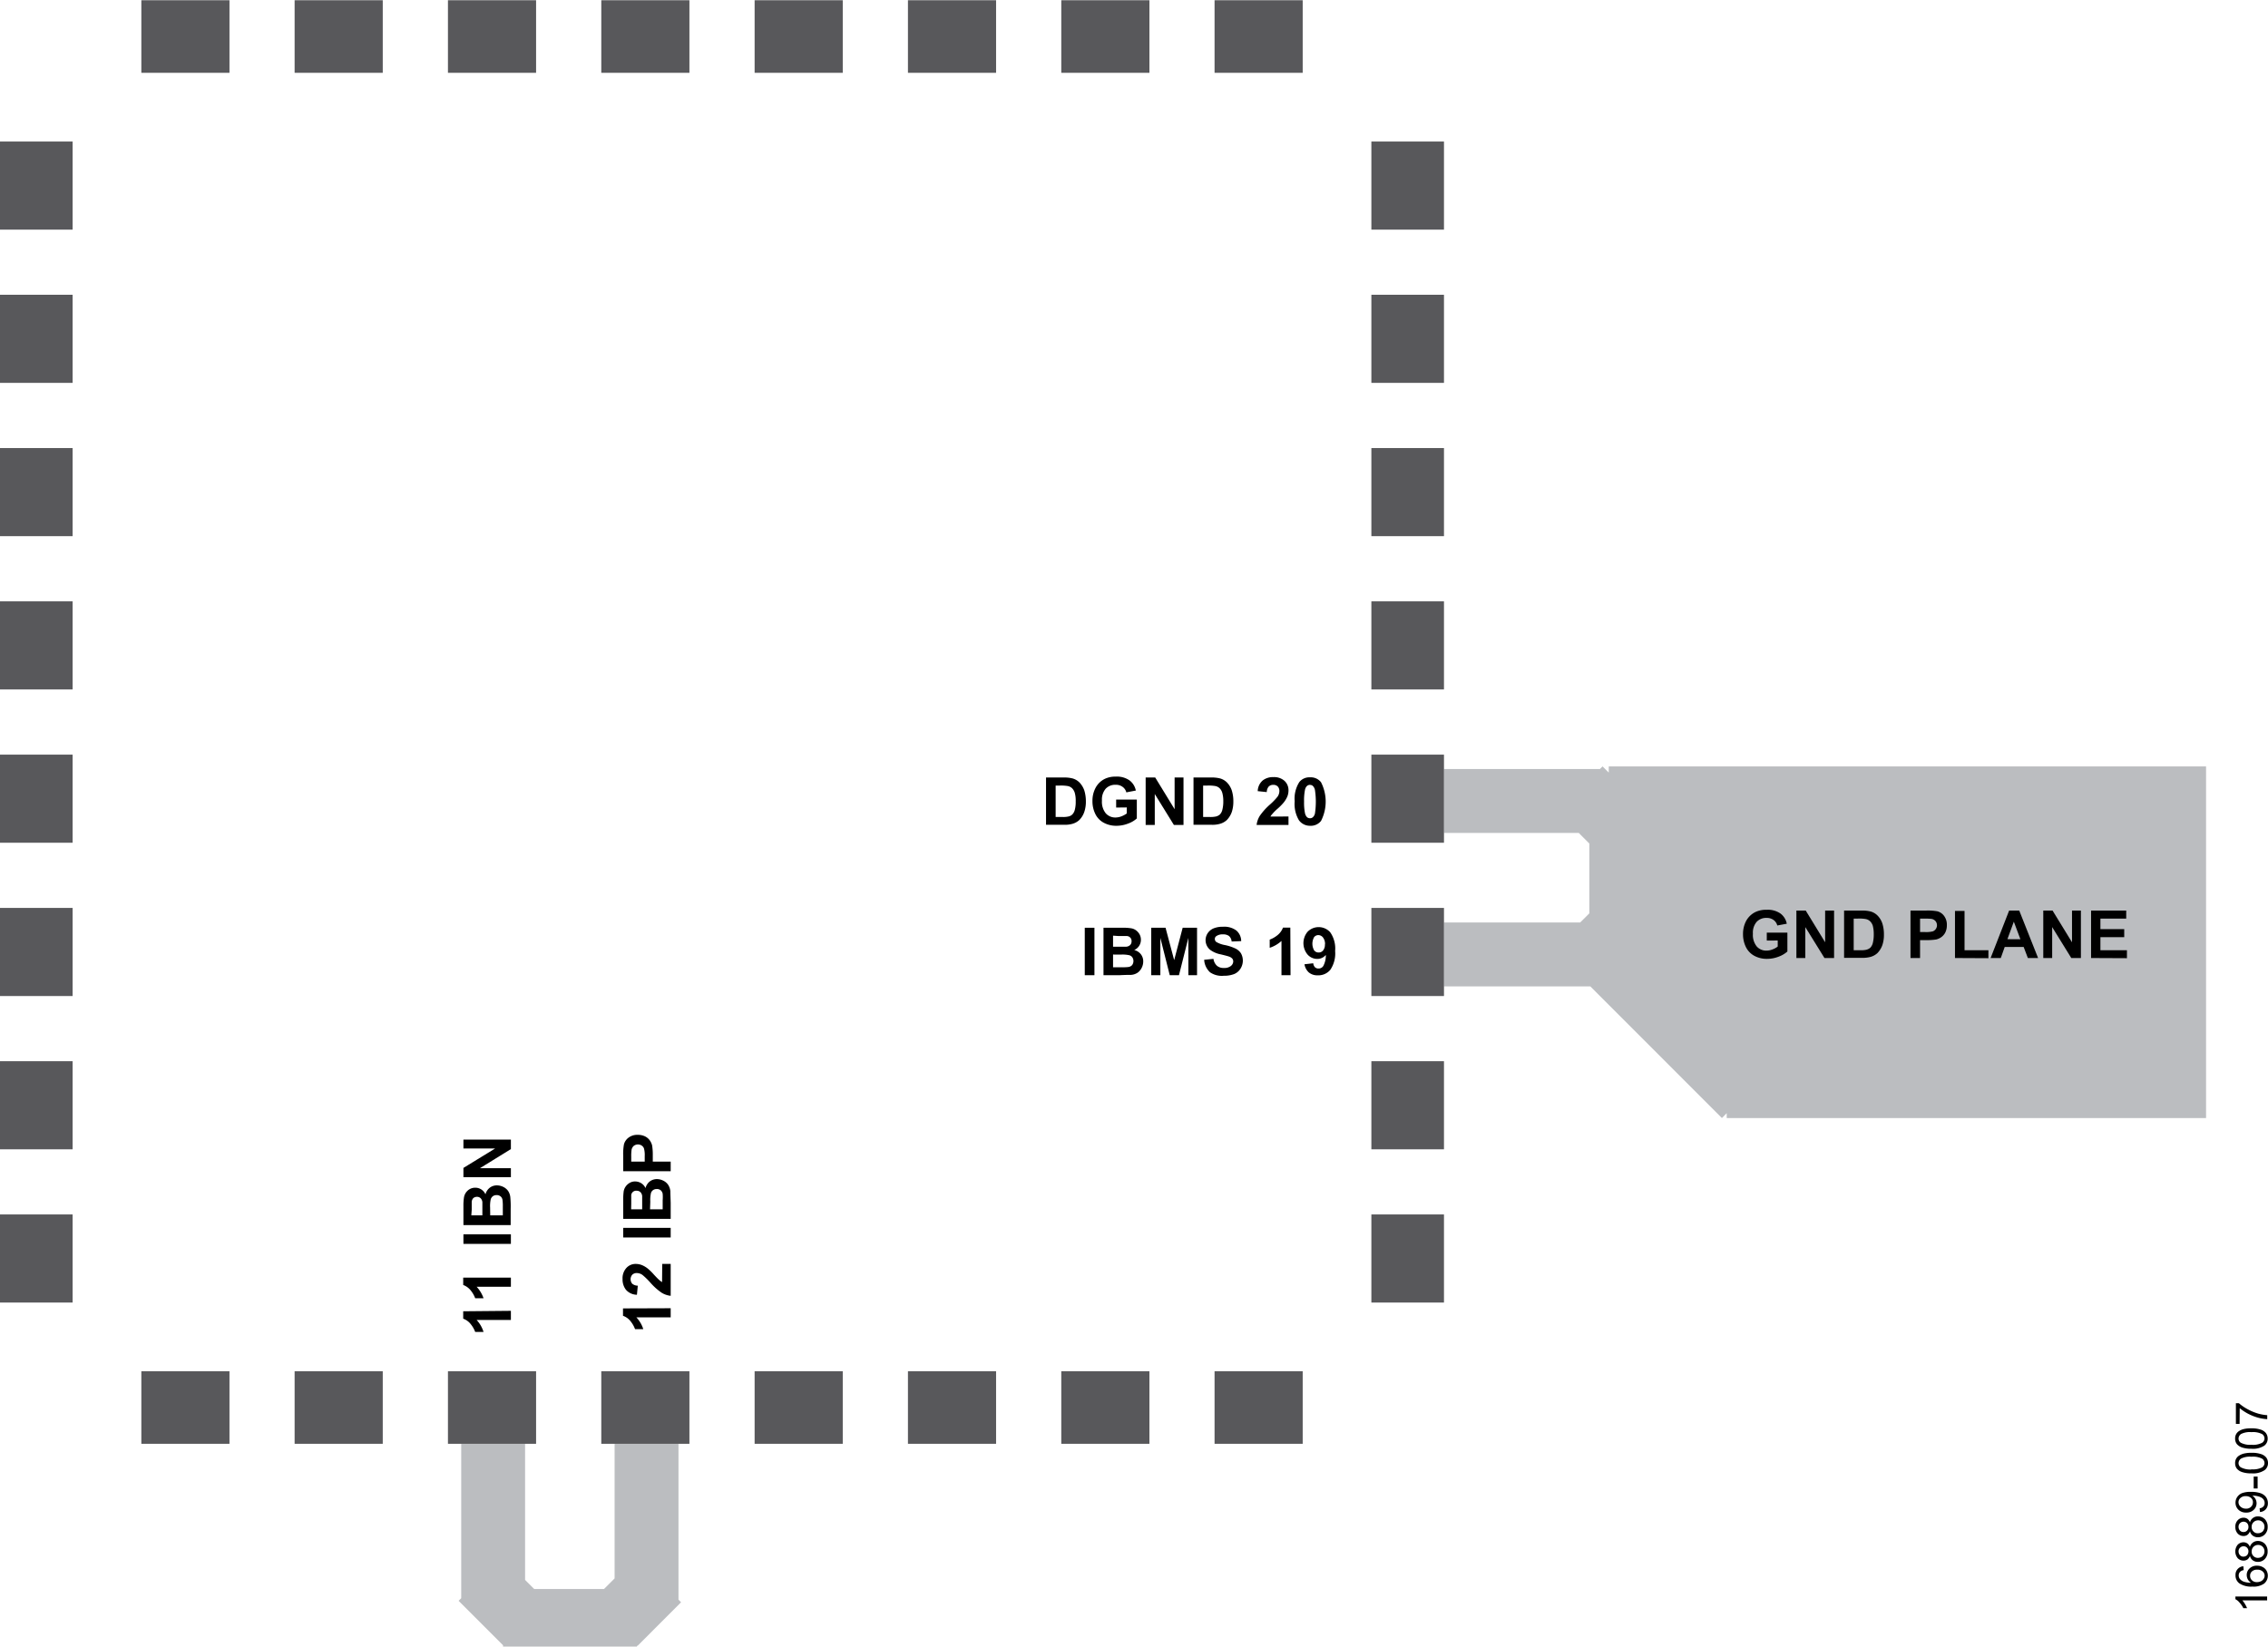 <svg id="a7319d49-18c8-409e-8e2b-d8e99198012d" data-name="e4ddee79-e93b-4c5a-b293-68c8d0d5c20d" xmlns="http://www.w3.org/2000/svg" width="5.7in" height="4.14in" viewBox="0 0 410.46 298.04"><title>16889-007</title><g id="fcf81056-b1b8-4a0d-8275-3b0f8398dcd3" data-name="f0f59988-a249-4668-a152-16368e18f960"><polygon points="83.47 289.28 83 289.75 83.47 290.23 83.47 290.23 83.47 290.23 91.04 297.8 91.04 298.04 115.27 298.04 115.27 297.85 115.36 297.93 123.26 290.02 122.79 289.54 122.79 261.29 111.23 261.29 111.23 285.7 109.31 287.62 96.68 287.62 95.03 285.97 95.03 261.29 83.47 261.29 83.47 289.28 83.47 289.28 83.47 289.28" fill="#bbbdc0" fill-rule="evenodd"/><path d="M189.31,140.73h3.18a6,6,0,0,1,1.63.17,2.88,2.88,0,0,1,1.3.79,4.06,4.06,0,0,1,.82,1.39,6.76,6.76,0,0,1,.28,2,5.68,5.68,0,0,1-.27,1.83,3.84,3.84,0,0,1-.92,1.52,3.07,3.07,0,0,1-1.22.68,5,5,0,0,1-1.53.18h-3.27Zm1.74,1.46v5.69h1.3a4.23,4.23,0,0,0,1-.09,1.45,1.45,0,0,0,.7-.35,1.89,1.89,0,0,0,.46-.83,5.63,5.63,0,0,0,.17-1.58,5.18,5.18,0,0,0-.17-1.52,2,2,0,0,0-.49-.84,1.59,1.59,0,0,0-.81-.4,7.52,7.52,0,0,0-1.42-.08Z" transform="translate(0 -0.02)"/><path d="M202,146.17v-1.45h3.74v3.42a4.68,4.68,0,0,1-1.58.93,5.79,5.79,0,0,1-2.09.4,4.7,4.7,0,0,1-2.35-.57,3.57,3.57,0,0,1-1.51-1.61,5.2,5.2,0,0,1-.5-2.29,5,5,0,0,1,.56-2.39A3.78,3.78,0,0,1,199.9,141a4.32,4.32,0,0,1,2-.43,4,4,0,0,1,2.5.67,3,3,0,0,1,1.16,1.85l-1.72.33a1.74,1.74,0,0,0-.68-1,2,2,0,0,0-1.26-.37,2.34,2.34,0,0,0-1.8.72,3,3,0,0,0-.67,2.14,3.31,3.31,0,0,0,.68,2.29,2.28,2.28,0,0,0,1.78.77,3,3,0,0,0,1.09-.22,4.07,4.07,0,0,0,.94-.51v-1.09Z" transform="translate(0 -0.02)"/><path d="M207.34,149.32v-8.59h1.73l3.51,5.74v-5.74h1.61v8.59h-1.74l-3.46-5.6v5.6Z" transform="translate(0 -0.02)"/><path d="M216,140.73h3.17a6.09,6.09,0,0,1,1.65.17,2.85,2.85,0,0,1,1.29.79,3.77,3.77,0,0,1,.82,1.39,6.45,6.45,0,0,1,.28,2,6,6,0,0,1-.26,1.83,4,4,0,0,1-.92,1.52,3.07,3.07,0,0,1-1.22.68,5,5,0,0,1-1.54.18H216Zm1.74,1.46v5.69H219a4.7,4.7,0,0,0,1.06-.09,1.78,1.78,0,0,0,.7-.35,1.87,1.87,0,0,0,.45-.83,6,6,0,0,0,.18-1.58,5.55,5.55,0,0,0-.18-1.52,1.93,1.93,0,0,0-.49-.84,1.59,1.59,0,0,0-.81-.4,7.43,7.43,0,0,0-1.42-.08Z" transform="translate(0 -0.02)"/><path d="M233.19,147.79v1.53h-5.77a4,4,0,0,1,.57-1.64,11.31,11.31,0,0,1,1.85-2.06,11.33,11.33,0,0,0,1.36-1.41,1.79,1.79,0,0,0,.34-1,1.19,1.19,0,0,0-.29-.85,1.09,1.09,0,0,0-.82-.3,1.12,1.12,0,0,0-.82.31,1.58,1.58,0,0,0-.35,1l-1.64-.17a2.66,2.66,0,0,1,.92-1.95,3,3,0,0,1,1.93-.59,2.81,2.81,0,0,1,2,.68,2.29,2.29,0,0,1,.72,1.71,3,3,0,0,1-.2,1.1,4.73,4.73,0,0,1-.66,1.1,10.19,10.19,0,0,1-1.08,1.1,8.11,8.11,0,0,0-1,1,2.36,2.36,0,0,0-.33.45Z" transform="translate(0 -0.02)"/><path d="M237.08,140.7a2.35,2.35,0,0,1,2,.89,7.71,7.71,0,0,1,0,7,2.37,2.37,0,0,1-2,.88,2.46,2.46,0,0,1-2-1,5.75,5.75,0,0,1-.77-3.44,5.57,5.57,0,0,1,.85-3.49A2.32,2.32,0,0,1,237.08,140.7Zm0,1.36a.86.86,0,0,0-.53.19,1.3,1.3,0,0,0-.37.69,9.7,9.7,0,0,0-.17,2.15,9.59,9.59,0,0,0,.16,2.07,1.49,1.49,0,0,0,.38.76.86.86,0,0,0,.53.19.78.78,0,0,0,.53-.2,1.27,1.27,0,0,0,.37-.68,14.21,14.21,0,0,0,0-4.22,1.46,1.46,0,0,0-.39-.76.78.78,0,0,0-.51-.18Z" transform="translate(0 -0.02)"/><path d="M196.32,176.52v-8.59h1.75v8.59Z" transform="translate(0 -0.02)"/><path d="M199.71,167.93h3.43a8.56,8.56,0,0,1,1.52.09,2,2,0,0,1,.9.35,2.28,2.28,0,0,1,.66.72,2,2,0,0,1,.26,1,2,2,0,0,1-1.21,1.87,2.19,2.19,0,0,1,1.21.78,2.06,2.06,0,0,1,.42,1.29,2.55,2.55,0,0,1-.27,1.14,2.36,2.36,0,0,1-.74.89,2.44,2.44,0,0,1-1.17.4c-.29,0-1,0-2.09.06h-2.92Zm1.73,1.43v2h2.4a1.15,1.15,0,0,0,.7-.31.92.92,0,0,0,.25-.67.89.89,0,0,0-.87-.95h-1.48Zm0,3.42v2.3h1.63a7.9,7.9,0,0,0,1.19-.05,1.12,1.12,0,0,0,.63-.34,1.24,1.24,0,0,0,.05-1.39,1,1,0,0,0-.54-.39,5.69,5.69,0,0,0-1.54-.12Z" transform="translate(0 -0.02)"/><path d="M208.35,176.52v-8.59h2.59l1.56,5.86,1.54-5.86h2.6v8.59h-1.57v-6.76l-1.7,6.76H211.7l-1.7-6.76v6.76Z" transform="translate(0 -0.02)"/><path d="M217.93,173.73l1.68-.17a2.09,2.09,0,0,0,.63,1.25,1.83,1.83,0,0,0,1.26.4,1.9,1.9,0,0,0,1.26-.36,1.07,1.07,0,0,0,.43-.82.8.8,0,0,0-.18-.52,1.46,1.46,0,0,0-.63-.38c-.2-.07-.66-.19-1.39-.37a4.71,4.71,0,0,1-2-.85,2.27,2.27,0,0,1-.42-3,2.38,2.38,0,0,1,1.07-.87,4.29,4.29,0,0,1,1.7-.29,3.63,3.63,0,0,1,2.44.7,2.54,2.54,0,0,1,.85,1.9l-1.73.07a1.48,1.48,0,0,0-.48-1,1.74,1.74,0,0,0-1.1-.29,1.89,1.89,0,0,0-1.18.31.6.6,0,0,0-.28.53.67.67,0,0,0,.26.53,4.71,4.71,0,0,0,1.6.57,8.38,8.38,0,0,1,1.87.62,2.48,2.48,0,0,1,1,.87,2.73,2.73,0,0,1-.07,2.75,2.46,2.46,0,0,1-1.16,1,5,5,0,0,1-1.87.31A3.77,3.77,0,0,1,219,176,3.32,3.32,0,0,1,217.93,173.73Z" transform="translate(0 -0.02)"/><path d="M233.56,176.52h-1.64v-6.2a5.85,5.85,0,0,1-2.13,1.24v-1.48a5,5,0,0,0,1.4-.8,3.17,3.17,0,0,0,1-1.37h1.33Z" transform="translate(0 -0.02)"/><path d="M236.08,174.54l1.59-.18a1.21,1.21,0,0,0,.31.72.91.91,0,0,0,.65.23,1,1,0,0,0,.86-.46,4.11,4.11,0,0,0,.46-2,2,2,0,0,1-1.55.72,2.33,2.33,0,0,1-1.75-.78,3.21,3.21,0,0,1,0-4.14,2.81,2.81,0,0,1,4,0,2.09,2.09,0,0,1,.14.17,5.14,5.14,0,0,1,.84,3.32,5.25,5.25,0,0,1-.87,3.4,2.8,2.8,0,0,1-2.28,1,2.38,2.38,0,0,1-1.62-.53A2.58,2.58,0,0,1,236.08,174.54Zm3.72-3.6a1.89,1.89,0,0,0-.36-1.24,1.09,1.09,0,0,0-.85-.44,1,1,0,0,0-.76.36,2.44,2.44,0,0,0,0,2.4,1,1,0,0,0,.82.39,1,1,0,0,0,.8-.37,1.63,1.63,0,0,0,.33-1.1Z" transform="translate(0 -0.02)"/><path d="M121.38,236.81v1.65h-6.21a5.61,5.61,0,0,1,1.25,2.13h-1.49a5,5,0,0,0-.8-1.41,2.94,2.94,0,0,0-1.38-1v-1.34Z" transform="translate(0 -0.02)"/><path d="M119.85,228.79h1.53v5.77a3.86,3.86,0,0,1-1.64-.56,11,11,0,0,1-2.06-1.85,13,13,0,0,0-1.41-1.37,1.79,1.79,0,0,0-1-.34,1.13,1.13,0,0,0-.84.3,1.25,1.25,0,0,0,0,1.64,1.64,1.64,0,0,0,1,.35l-.16,1.64a2.68,2.68,0,0,1-2-.92,3.05,3.05,0,0,1-.6-1.93,2.77,2.77,0,0,1,.69-2,2.23,2.23,0,0,1,1.71-.73,3,3,0,0,1,1.1.21,4.23,4.23,0,0,1,1.1.66,10.1,10.1,0,0,1,1.09,1.08c.48.52.8.84,1,1a3,3,0,0,0,.46.34Z" transform="translate(0 -0.02)"/><path d="M121.38,224h-8.59v-1.74h8.59Z" transform="translate(0 -0.02)"/><path d="M112.79,220.63V217.2a11.14,11.14,0,0,1,.08-1.52,2.14,2.14,0,0,1,.36-.9,2.28,2.28,0,0,1,.72-.66,1.85,1.85,0,0,1,1-.26,2.08,2.08,0,0,1,1.11.32,2,2,0,0,1,.76.88,2.28,2.28,0,0,1,.77-1.2,2.16,2.16,0,0,1,1.3-.43,2.63,2.63,0,0,1,1.14.28,2.26,2.26,0,0,1,.88.74,2.57,2.57,0,0,1,.41,1.16q0,.44.06,2.1v2.92Zm1.43-1.73h2v-2.4a1.15,1.15,0,0,0-.31-.7.93.93,0,0,0-.67-.26.89.89,0,0,0-1,.78.34.34,0,0,0,0,.1v1.48Zm3.42,0h2.29v-1.61a7.88,7.88,0,0,0,0-1.19,1.12,1.12,0,0,0-.34-.63,1.06,1.06,0,0,0-.73-.24,1.11,1.11,0,0,0-.66.19,1,1,0,0,0-.39.54,5.72,5.72,0,0,0-.12,1.54Z" transform="translate(0 -0.02)"/><path d="M121.38,212h-8.59v-2.78a9.57,9.57,0,0,1,.13-2.07,2.25,2.25,0,0,1,.84-1.23,2.62,2.62,0,0,1,1.67-.5,2.9,2.9,0,0,1,1.33.29,2.3,2.3,0,0,1,.85.73,2.72,2.72,0,0,1,.41.9,10.7,10.7,0,0,1,.12,1.79v1.14h3.24Zm-7.14-1.73h2.44v-1a4.53,4.53,0,0,0-.13-1.37,1.07,1.07,0,0,0-.43-.55,1.25,1.25,0,0,0-1.44.08,1.28,1.28,0,0,0-.38.7,8.65,8.65,0,0,0-.06,1.25Z" transform="translate(0 -0.02)"/><path d="M92.46,237.28v1.65h-6.2a5.69,5.69,0,0,1,1.25,2.17H86a5,5,0,0,0-.8-1.4,3,3,0,0,0-1.37-1v-1.34Z" transform="translate(0 -0.02)"/><path d="M92.46,231.27v1.65h-6.2A5.84,5.84,0,0,1,87.51,235H86a5,5,0,0,0-.8-1.4,3.09,3.09,0,0,0-1.37-1v-1.33Z" transform="translate(0 -0.02)"/><path d="M92.46,225.16H83.87v-1.73h8.59Z" transform="translate(0 -0.02)"/><path d="M83.87,221.76v-3.43a9.76,9.76,0,0,1,.09-1.52A2.14,2.14,0,0,1,85,215.25a2,2,0,0,1,1-.26,2,2,0,0,1,1.86,1.2,2.24,2.24,0,0,1,.78-1.2,2.08,2.08,0,0,1,1.29-.42,2.62,2.62,0,0,1,1.14.27,2.29,2.29,0,0,1,.89.74,2.48,2.48,0,0,1,.4,1.17,18.3,18.3,0,0,1,.06,2.09v2.92ZM85.3,220h2v-2.4a1.18,1.18,0,0,0-.31-.7.93.93,0,0,0-.67-.26,1.06,1.06,0,0,0-.65.22,1.12,1.12,0,0,0-.3.66V219Zm3.42,0H91v-1.61a8,8,0,0,0-.06-1.19,1,1,0,0,0-.34-.63,1.06,1.06,0,0,0-.73-.24,1.11,1.11,0,0,0-.66.19,1.16,1.16,0,0,0-.39.54,5.72,5.72,0,0,0-.12,1.54Z" transform="translate(0 -0.02)"/><path d="M92.46,213.09H83.87v-1.68l5.74-3.52H83.87v-1.61h8.59V208l-5.6,3.46h5.6Z" transform="translate(0 -0.02)"/><polygon points="287.81 178.52 311.63 202.36 312.5 201.48 312.5 202.36 399.25 202.36 399.25 138.7 291.15 138.7 291.15 139.82 290.03 138.7 289.56 139.17 261.32 139.17 261.32 150.74 285.72 150.74 287.64 152.67 287.64 165.3 285.98 166.95 261.32 166.95 261.32 178.52 287.81 178.52 287.81 178.52 287.81 178.52" fill="#bbbdc0" fill-rule="evenodd"/><path d="M319.75,170.25v-1.44h3.73v3.42a4.85,4.85,0,0,1-1.58.93,5.75,5.75,0,0,1-2.09.4,4.7,4.7,0,0,1-2.35-.57,3.62,3.62,0,0,1-1.51-1.61,5.2,5.2,0,0,1-.5-2.29,5,5,0,0,1,.56-2.39,3.86,3.86,0,0,1,1.65-1.6,4.43,4.43,0,0,1,2.06-.42,4,4,0,0,1,2.5.67,3,3,0,0,1,1.15,1.85l-1.72.32a1.76,1.76,0,0,0-.68-1,2,2,0,0,0-1.25-.37,2.33,2.33,0,0,0-1.81.72,3,3,0,0,0-.67,2.14,3.32,3.32,0,0,0,.68,2.29,2.28,2.28,0,0,0,1.78.77,3,3,0,0,0,1.09-.22,3.32,3.32,0,0,0,.94-.52v-1.09Z" transform="translate(0 -0.02)"/><path d="M325.11,173.41v-8.59h1.69l3.51,5.74v-5.74h1.62v8.59h-1.74l-3.47-5.6v5.6Z" transform="translate(0 -0.02)"/><path d="M333.74,164.82h3.17a6.09,6.09,0,0,1,1.65.17,2.85,2.85,0,0,1,1.29.79,3.69,3.69,0,0,1,.82,1.39,6.41,6.41,0,0,1,.28,2,5.67,5.67,0,0,1-.26,1.83,4,4,0,0,1-.92,1.52,3.07,3.07,0,0,1-1.22.68,5.69,5.69,0,0,1-1.54.18h-3.27Zm1.74,1.46V172h1.29a4.27,4.27,0,0,0,1-.09,1.78,1.78,0,0,0,.7-.35,1.89,1.89,0,0,0,.46-.83,6.34,6.34,0,0,0,.18-1.62,6,6,0,0,0-.17-1.53,2,2,0,0,0-.5-.83,1.6,1.6,0,0,0-.8-.4,6.83,6.83,0,0,0-1.43-.08Z" transform="translate(0 -0.02)"/><path d="M345.76,173.41v-8.59h2.78a9.57,9.57,0,0,1,2.07.13,2.2,2.2,0,0,1,1.23.84,2.65,2.65,0,0,1,.5,1.68,2.93,2.93,0,0,1-.29,1.33,2.35,2.35,0,0,1-.73.84,2.72,2.72,0,0,1-.9.41,10.89,10.89,0,0,1-1.8.12h-1.13v3.24Zm1.73-7.13v2.43h.95a4.87,4.87,0,0,0,1.37-.13,1.19,1.19,0,0,0,.47-1.86,1.23,1.23,0,0,0-.7-.39,8.71,8.71,0,0,0-1.25-.05Z" transform="translate(0 -0.02)"/><path d="M353.81,173.41v-8.52h1.73V172h4.32v1.44Z" transform="translate(0 -0.02)"/><path d="M368.85,173.41H367l-.76-2h-3.43l-.71,2h-1.84l3.35-8.59h1.83Zm-3.2-3.4-1.19-3.18L363.3,170Z" transform="translate(0 -0.02)"/><path d="M369.79,173.41v-8.59h1.68l3.52,5.74v-5.74h1.61v8.59h-1.74l-3.46-5.6v5.6Z" transform="translate(0 -0.02)"/><path d="M378.44,173.41v-8.59h6.36v1.46h-4.67v1.9h4.31v1.45h-4.31V172h4.8v1.44Z" transform="translate(0 -0.02)"/><rect x="25.58" y="248.19" width="15.95" height="13.14" fill="#58585b"/><rect x="53.32" y="248.19" width="15.95" height="13.14" fill="#58585b"/><rect x="81.07" y="248.19" width="15.95" height="13.14" fill="#58585b"/><rect x="108.82" y="248.19" width="15.95" height="13.14" fill="#58585b"/><rect x="136.57" y="248.19" width="15.95" height="13.14" fill="#58585b"/><rect x="164.32" y="248.19" width="15.95" height="13.14" fill="#58585b"/><rect x="192.07" y="248.19" width="15.95" height="13.14" fill="#58585b"/><rect x="219.81" y="248.19" width="15.95" height="13.14" fill="#58585b"/><rect x="25.58" width="15.95" height="13.14" fill="#58585b"/><rect x="53.32" width="15.95" height="13.14" fill="#58585b"/><rect x="81.07" width="15.95" height="13.14" fill="#58585b"/><rect x="108.82" width="15.95" height="13.14" fill="#58585b"/><rect x="136.57" width="15.95" height="13.14" fill="#58585b"/><rect x="164.32" width="15.95" height="13.14" fill="#58585b"/><rect x="192.07" width="15.95" height="13.14" fill="#58585b"/><rect x="219.81" width="15.95" height="13.14" fill="#58585b"/><rect y="25.58" width="13.14" height="15.95" fill="#58585b"/><rect y="53.32" width="13.14" height="15.95" fill="#58585b"/><rect y="81.07" width="13.14" height="15.95" fill="#58585b"/><rect y="108.82" width="13.14" height="15.95" fill="#58585b"/><rect y="136.57" width="13.14" height="15.95" fill="#58585b"/><rect y="164.32" width="13.14" height="15.95" fill="#58585b"/><rect y="192.07" width="13.14" height="15.95" fill="#58585b"/><rect y="219.81" width="13.14" height="15.95" fill="#58585b"/><rect x="248.19" y="25.58" width="13.14" height="15.95" fill="#58585b"/><rect x="248.19" y="53.32" width="13.14" height="15.95" fill="#58585b"/><rect x="248.19" y="81.07" width="13.14" height="15.95" fill="#58585b"/><rect x="248.19" y="108.82" width="13.14" height="15.95" fill="#58585b"/><rect x="248.19" y="136.57" width="13.14" height="15.95" fill="#58585b"/><rect x="248.19" y="164.32" width="13.14" height="15.95" fill="#58585b"/><rect x="248.19" y="192.07" width="13.14" height="15.95" fill="#58585b"/><rect x="248.19" y="219.81" width="13.14" height="15.95" fill="#58585b"/></g><path d="M410.3,289v.7h-4.48a3.55,3.55,0,0,1,.48.67,4.65,4.65,0,0,1,.37.74H406a4.31,4.31,0,0,0-.68-1,2.42,2.42,0,0,0-.76-.63V289Z" transform="translate(0 -0.02)"/><path d="M406,283.52l.06.7a1.2,1.2,0,0,0-.6.26.91.91,0,0,0-.3.71,1,1,0,0,0,.18.59,1.69,1.69,0,0,0,.71.52,4,4,0,0,0,1.33.2,1.81,1.81,0,0,1-.58-.62,1.75,1.75,0,0,1-.19-.77,1.6,1.6,0,0,1,.52-1.2,1.8,1.8,0,0,1,1.34-.49,2,2,0,0,1,1,.23,1.69,1.69,0,0,1,.71.64,1.87,1.87,0,0,1-.4,2.35,3.28,3.28,0,0,1-2.13.56,3.86,3.86,0,0,1-2.41-.61,1.77,1.77,0,0,1-.66-1.45,1.53,1.53,0,0,1,1.42-1.62Zm2.47,2.87a1.69,1.69,0,0,0,.7-.15,1.19,1.19,0,0,0,.5-.44,1,1,0,0,0,.18-.58,1,1,0,0,0-.36-.76,1.36,1.36,0,0,0-1-.32,1.31,1.31,0,0,0-.93.31,1,1,0,0,0-.34.8,1.05,1.05,0,0,0,.34.81A1.21,1.21,0,0,0,408.44,286.39Z" transform="translate(0 -0.02)"/><path d="M407.19,281.64a1.4,1.4,0,0,1-.45.65,1.28,1.28,0,0,1-.71.21,1.45,1.45,0,0,1-1.06-.45,1.93,1.93,0,0,1,0-2.42,1.45,1.45,0,0,1,1.06-.45,1.25,1.25,0,0,1,.7.21,1.29,1.29,0,0,1,.45.63,1.51,1.51,0,0,1,.56-.8,1.47,1.47,0,0,1,.91-.28,1.73,1.73,0,0,1,1.24.52,1.94,1.94,0,0,1,.5,1.37,1.9,1.9,0,0,1-.51,1.38,1.69,1.69,0,0,1-1.25.52,1.55,1.55,0,0,1-.93-.29A1.41,1.41,0,0,1,407.19,281.64Zm-1.19.14a1,1,0,0,0,.67-.26,1.08,1.08,0,0,0,.25-.69.93.93,0,0,0-.25-.67.88.88,0,0,0-.63-.26.91.91,0,0,0-.65.27.88.88,0,0,0-.26.66,1,1,0,0,0,.25.68A.85.85,0,0,0,406,281.78Zm2.65.22a1.3,1.3,0,0,0,.58-.14,1.09,1.09,0,0,0,.43-.42,1.22,1.22,0,0,0,.16-.62,1.12,1.12,0,0,0-.33-.83,1.09,1.09,0,0,0-.82-.33,1.14,1.14,0,0,0-.84.34,1.18,1.18,0,0,0-.33.85,1.11,1.11,0,0,0,1.15,1.15Z" transform="translate(0 -0.02)"/><path d="M407.19,277.18a1.3,1.3,0,0,1-.45.65,1.14,1.14,0,0,1-.71.21,1.38,1.38,0,0,1-1.06-.45,1.7,1.7,0,0,1-.42-1.2,1.62,1.62,0,0,1,.43-1.2,1.42,1.42,0,0,1,1.06-.46,1.25,1.25,0,0,1,.7.21,1.29,1.29,0,0,1,.45.63,1.48,1.48,0,0,1,1.47-1.08,1.73,1.73,0,0,1,1.24.52,1.94,1.94,0,0,1,.5,1.37,1.86,1.86,0,0,1-.51,1.37,1.69,1.69,0,0,1-1.25.52,1.49,1.49,0,0,1-.93-.29A1.36,1.36,0,0,1,407.19,277.18Zm-1.19.14a.87.87,0,0,0,.92-.83v-.11a.93.93,0,0,0-.25-.67.88.88,0,0,0-.63-.26.91.91,0,0,0-.65.27.88.88,0,0,0-.26.66.92.92,0,0,0,.25.67.81.81,0,0,0,.62.27Zm2.65.22a1.08,1.08,0,0,0,.58-.14.84.84,0,0,0,.43-.42,1.16,1.16,0,0,0,.16-.61,1.12,1.12,0,0,0-.33-.83,1.09,1.09,0,0,0-.82-.33,1.15,1.15,0,0,0-1.17,1.19,1.09,1.09,0,0,0,.33.82,1,1,0,0,0,.82.32Z" transform="translate(0 -0.02)"/><path d="M409,273.7l-.06-.67a1.15,1.15,0,0,0,.69-.33.88.88,0,0,0,.22-.62,1,1,0,0,0-.15-.57,1.27,1.27,0,0,0-.4-.4,2.39,2.39,0,0,0-.67-.26,3.56,3.56,0,0,0-.86-.11h-.14a1.63,1.63,0,0,1,.51,2.25,1.69,1.69,0,0,1-.27.32,1.85,1.85,0,0,1-1.36.49,1.9,1.9,0,0,1-1.4-.51,1.74,1.74,0,0,1-.53-1.29,1.8,1.8,0,0,1,.3-1,1.92,1.92,0,0,1,.86-.71,4.37,4.37,0,0,1,1.61-.24,5.22,5.22,0,0,1,1.75.24,2.1,2.1,0,0,1,1,.71,1.86,1.86,0,0,1,.34,1.11,1.6,1.6,0,0,1-.38,1.09A1.52,1.52,0,0,1,409,273.7Zm-2.52-2.87a1.34,1.34,0,0,0-1,.32,1,1,0,0,0-.36.77,1.07,1.07,0,0,0,.38.82,1.41,1.41,0,0,0,1,.35,1.17,1.17,0,0,0,.88-.33,1.1,1.1,0,0,0,.35-.82,1,1,0,0,0-.35-.8A1.33,1.33,0,0,0,406.45,270.83Z" transform="translate(0 -0.02)"/><path d="M408.58,269.44h-.71v-2.16h.71Z" transform="translate(0 -0.02)"/><path d="M407.47,266.7a5,5,0,0,1-1.63-.21,2.1,2.1,0,0,1-1-.62,1.58,1.58,0,0,1-.33-1,1.63,1.63,0,0,1,.18-.81,1.55,1.55,0,0,1,.54-.57,2.79,2.79,0,0,1,.91-.38,5.57,5.57,0,0,1,1.35-.13,5,5,0,0,1,1.63.21,2,2,0,0,1,1,.62,1.63,1.63,0,0,1,.34,1,1.57,1.57,0,0,1-.6,1.3A3.74,3.74,0,0,1,407.47,266.7Zm0-.73a3.6,3.6,0,0,0,1.88-.33.92.92,0,0,0,.35-1.27.84.84,0,0,0-.35-.35,3.6,3.6,0,0,0-1.88-.33,3.55,3.55,0,0,0-1.87.33,1,1,0,0,0-.47.82.89.89,0,0,0,.41.77A3.67,3.67,0,0,0,407.47,266Z" transform="translate(0 -0.02)"/><path d="M407.47,262.25a5.29,5.29,0,0,1-1.63-.21,2.17,2.17,0,0,1-1-.62,1.58,1.58,0,0,1-.33-1,1.63,1.63,0,0,1,.18-.81,1.55,1.55,0,0,1,.54-.57,2.66,2.66,0,0,1,.85-.36,5.57,5.57,0,0,1,1.35-.13,5,5,0,0,1,1.63.21,2,2,0,0,1,1,.62,1.63,1.63,0,0,1,.34,1,1.57,1.57,0,0,1-.6,1.3A3.74,3.74,0,0,1,407.47,262.25Zm0-.72a3.57,3.57,0,0,0,1.88-.34.92.92,0,0,0,.35-1.27.84.84,0,0,0-.35-.35,3.6,3.6,0,0,0-1.88-.33,3.55,3.55,0,0,0-1.87.33,1,1,0,0,0-.47.82.89.89,0,0,0,.41.77A3.67,3.67,0,0,0,407.47,261.53Z" transform="translate(0 -0.02)"/><path d="M405.32,257.75h-.67V254h.54a8.37,8.37,0,0,0,1.55,1.07,9.48,9.48,0,0,0,2,.83,8.42,8.42,0,0,0,1.58.27v.72a8.15,8.15,0,0,1-1.63-.26,9.49,9.49,0,0,1-1.85-.73,8.9,8.9,0,0,1-1.5-1Z" transform="translate(0 -0.02)"/></svg>